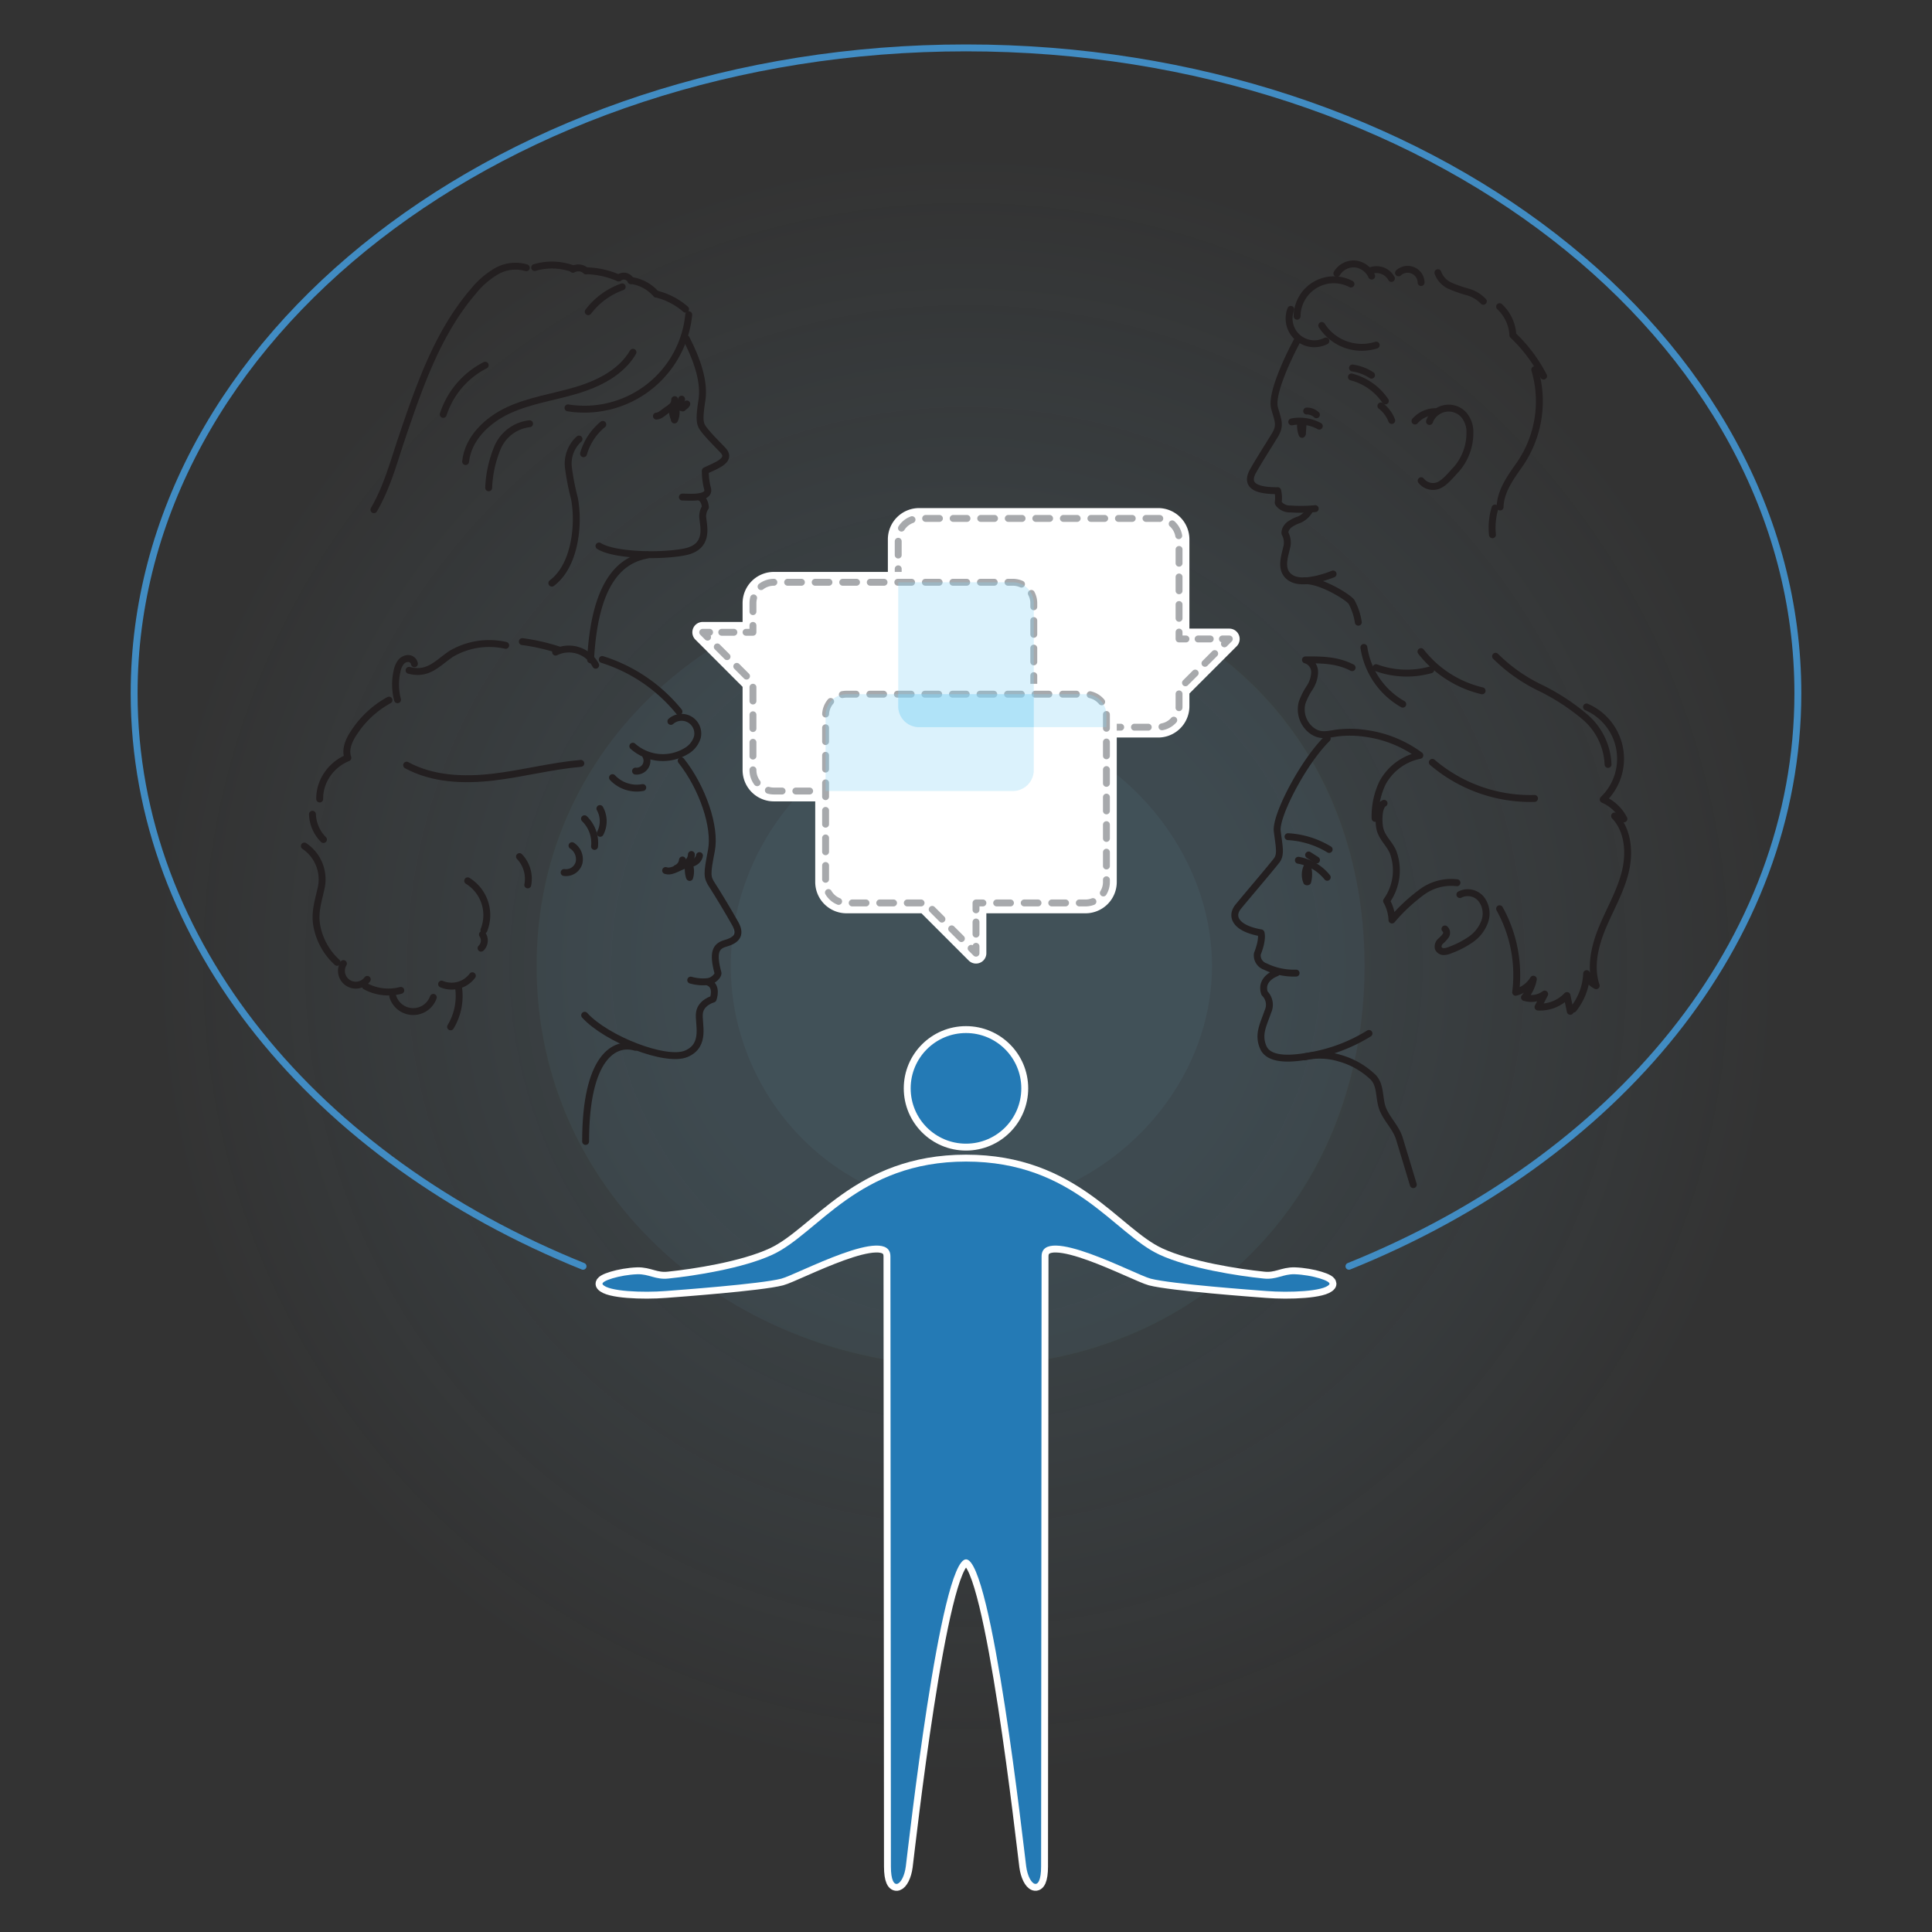 <svg xmlns="http://www.w3.org/2000/svg" xmlns:xlink="http://www.w3.org/1999/xlink" viewBox="0 0 280 280"><rect x="0" y="0" width="280" height="280" fill="#333333" stroke="none"/><defs><style>.cls-1{isolation:isolate;}.cls-2{opacity:0.1;fill:url(#radial-gradient);}.cls-3{opacity:0.05;}.cls-12,.cls-4{fill:#85d2f5;}.cls-10,.cls-11,.cls-13,.cls-16,.cls-5,.cls-6,.cls-7,.cls-9{fill:none;}.cls-6{stroke:#231f20;}.cls-10,.cls-11,.cls-13,.cls-16,.cls-6,.cls-9{stroke-linecap:round;}.cls-10,.cls-11,.cls-13,.cls-16,.cls-6,.cls-7,.cls-9{stroke-linejoin:round;}.cls-13,.cls-7{stroke:#fff;}.cls-7{stroke-width:3px;}.cls-8{fill:#fff;}.cls-10,.cls-11,.cls-9{stroke:#a7a9ac;}.cls-10{stroke-dasharray:1.996 1.996;}.cls-11{stroke-dasharray:1.761 1.761;}.cls-12{opacity:0.3;mix-blend-mode:multiply;}.cls-13{stroke-width:2px;}.cls-14,.cls-15{fill:#247ab5;}.cls-15{fill-rule:evenodd;}.cls-16{stroke:#418cc3;}</style><radialGradient id="radial-gradient" cx="140" cy="140" r="118" gradientUnits="userSpaceOnUse"><stop offset="0.36" stop-color="#85d2f5"/><stop offset="1" stop-color="#85d2f5" stop-opacity="0"/></radialGradient></defs><title>Dialog</title><g class="cls-1"><g id="Layer_1" data-name="Layer 1"><circle class="cls-2" cx="140" cy="140" r="118"/><g class="cls-3"><path class="cls-4" d="M197.76,140c0,33.5-24.258,58.052-57.76,58.052S77.769,173.5,77.769,140,106.5,83.354,140,83.354,197.76,106.5,197.76,140Z"/></g><g class="cls-3"><path class="cls-4" d="M175.653,140c0,18.9-16.758,35.053-35.653,35.053S105.907,158.9,105.907,140,121.1,104.226,140,104.226,175.653,121.1,175.653,140Z"/></g><rect class="cls-5" width="280" height="280"/><path class="cls-6" d="M185,141s-2.453.836-1.727,2.955a2.329,2.329,0,0,1,.471,2.666c-.611,1.833-1.485,3.252-.665,5.165.936,2.183,4.886,1.542,6.672,1.243a23.931,23.931,0,0,0,8.652-3.254"/><path class="cls-6" d="M192.349,107.034c-3.534,3.491-7.505,11.214-7.243,13.4s.6,3.4-.087,4.276c-1.091,1.4-4.494,5.367-5.585,6.72s-.439,3.107,3.322,3.766c0,0,.343.816-.53,3.042a1.7,1.7,0,0,0,1.134,1.833,9.445,9.445,0,0,0,4.482.958"/><path class="cls-6" d="M188.17,124.675a6.88,6.88,0,0,1,4.183,2.47"/><path class="cls-6" d="M189.507,125.447a2.727,2.727,0,0,0-.14,2.342"/><path class="cls-6" d="M189.654,123.909l1.145.735"/><path class="cls-6" d="M189.066,153.171a9.946,9.946,0,0,1,5.07.18,11.475,11.475,0,0,1,4.9,2.8c1.178,1.268.737,3.228,1.455,4.783.7,1.524,1.845,2.52,2.336,4.134q1.005,3.307,2,6.618"/><path class="cls-6" d="M211.577,129.648a2.526,2.526,0,0,1,3.064.615,3.421,3.421,0,0,1,.566,3.2,5.391,5.391,0,0,1-2.008,2.66,13.151,13.151,0,0,1-3,1.556,2.429,2.429,0,0,1-.959.235.856.856,0,0,1-.793-.5,1.027,1.027,0,0,1,.319-.992,5.267,5.267,0,0,0,.747-.8.753.753,0,0,0-.1-.989"/><path class="cls-6" d="M192.631,123.11a12.857,12.857,0,0,0-5.963-1.853"/><path class="cls-6" d="M211.157,127.935a7.171,7.171,0,0,0-5.1,1.354,25.606,25.606,0,0,0-4.323,4.043,6.077,6.077,0,0,0-.781-2.756,7.637,7.637,0,0,0,.942-7.087c-.532-1.247-1.6-2.048-1.909-3.382-.181-.791-.3-3.191.6-3.686a2.554,2.554,0,0,0-1.3,2.182,11.251,11.251,0,0,1,1.049-5.078,7.9,7.9,0,0,1,5.443-4.053,17.047,17.047,0,0,0-7.914-3.187,15.146,15.146,0,0,0-4.194-.036c-1.343.2-2.356.519-3.579-.386a3.846,3.846,0,0,1-1.372-4.046,9.932,9.932,0,0,1,1.081-2.14,4.364,4.364,0,0,0,.728-2.259,1.834,1.834,0,0,0-1.33-1.783c2.435-.011,4.6.01,6.763,1.129"/><path class="cls-6" d="M217.333,131.7a19.8,19.8,0,0,1,2.327,12.111,4.244,4.244,0,0,0,2.567-1.9,5.6,5.6,0,0,1-1.287,2.649,3.279,3.279,0,0,0,2.926-.495l-.965,1.883a5.361,5.361,0,0,0,4.2-1.666l.476,2.287"/><path class="cls-6" d="M197.665,93.83a11.385,11.385,0,0,0,5.635,8.221"/><path class="cls-6" d="M199.424,96.763a12.932,12.932,0,0,0,7.932.311"/><path class="cls-6" d="M207.585,110.484a21.851,21.851,0,0,0,14.806,5.232"/><path class="cls-6" d="M205.937,94.436a15.857,15.857,0,0,0,8.861,5.68"/><path class="cls-6" d="M216.747,95.113a23.784,23.784,0,0,0,6.389,4.525,31.333,31.333,0,0,1,6.578,4.274,9.555,9.555,0,0,1,3.336,6.872"/><path class="cls-6" d="M229.928,102.459a8.178,8.178,0,0,1,2.421,13.407,6.1,6.1,0,0,1,3,2.812"/><path class="cls-6" d="M233.991,118.259c2,2.084,2.243,5.353,1.542,8.157s-2.191,5.335-3.3,8.005-1.822,5.694-.9,8.433a2.5,2.5,0,0,1-1.384-1.75,8.814,8.814,0,0,1-1.935,5.15"/><path class="cls-6" d="M189.5,125.582a4.174,4.174,0,0,1,.024,2.2"/><path class="cls-6" d="M98.723,110.246c3.105,3.92,5.04,9.622,4.378,13.032s-.662,3.818.1,4.989,2.393,3.869,3.36,5.6,0,2.444-1.425,2.851-1.887,1.333-1.072,4.336c0,0-.03.73-1.446,1.284,1.459.559.733,2.454.733,2.454s-1.778.478-1.982,2.005,1.046,4.671-1.908,5.925-11.613-2.144-14.728-5.584"/><path class="cls-6" d="M92.1,151.786c-3-.916-7.229,1.324-7.229,13.643"/><path class="cls-6" d="M66.459,143.13a8.671,8.671,0,0,1-1.157,5.688"/><path class="cls-6" d="M96.467,126.164c1.029.343,2.031-.712,3.429-.95S101.373,124,101.373,124"/><path class="cls-6" d="M98.943,125.294a1.5,1.5,0,0,0,1.258-1.451"/><path class="cls-6" d="M98.042,125.83a1.45,1.45,0,0,0,.864-1.194"/><path class="cls-6" d="M99.8,125a3.1,3.1,0,0,1,.154,2.169"/><path class="cls-6" d="M99.806,125.271a3.93,3.93,0,0,0,.087,1.778"/><path class="cls-6" d="M103.032,142.191a6.337,6.337,0,0,1-2.927-.146"/><path class="cls-6" d="M76.487,128.245a4.649,4.649,0,0,0-1.2-4.1"/><path class="cls-6" d="M82.9,122.559a2.344,2.344,0,0,1,1.019,2.467,1.96,1.96,0,0,1-2.161,1.425"/><path class="cls-6" d="M91.713,108.145a6.558,6.558,0,0,0,7.708.726,3.472,3.472,0,0,0,1.648-2.039,2.345,2.345,0,0,0-3.839-2.282"/><path class="cls-6" d="M98.4,103.131a23.318,23.318,0,0,0-11.116-7.55"/><path class="cls-6" d="M86.331,96.409a4.383,4.383,0,0,0-5.81-1.9"/><path class="cls-6" d="M80.921,94.169A29.7,29.7,0,0,0,75.7,92.986"/><path class="cls-6" d="M73.287,93.529A10.875,10.875,0,0,0,65.41,94.75c-2.043,1.366-3.307,3.128-6.126,2.4"/><path class="cls-6" d="M57.612,101.41a8.742,8.742,0,0,1-.066-4.162,3.186,3.186,0,0,1,.492-1.2,1.421,1.421,0,0,1,1.1-.614.928.928,0,0,1,.922.762"/><path class="cls-6" d="M56.375,101.468a14.173,14.173,0,0,0-5,4.6c-.76,1.109-1.411,2.495-.958,3.761a6.586,6.586,0,0,0-2.993,2.42,6.139,6.139,0,0,0-1.091,3.55"/><path class="cls-6" d="M45.283,118.009a5.44,5.44,0,0,0,1.594,3.662"/><path class="cls-6" d="M44.11,122.613a5.808,5.808,0,0,1,2.467,5.92c-.422,2.008-1.028,3.636-.659,5.654a9.487,9.487,0,0,0,2.938,5.283"/><path class="cls-6" d="M49.77,139.648a2.078,2.078,0,0,0,3.458,2.294"/><path class="cls-6" d="M52.965,142.934a7.013,7.013,0,0,0,5.119.6"/><path class="cls-6" d="M64,142.626a3.757,3.757,0,0,0,4.459-1.214"/><path class="cls-6" d="M56.922,144.394a3.09,3.09,0,0,0,5.874.153"/><path class="cls-6" d="M67.781,127.655a5.841,5.841,0,0,1,2.351,7.141"/><path class="cls-6" d="M69.919,135.431a1.537,1.537,0,0,1-.2,1.985"/><path class="cls-6" d="M93.593,109.553a1.507,1.507,0,0,1-1.486,2.2"/><path class="cls-6" d="M88.766,112.7a4.825,4.825,0,0,0,4.386,1.439"/><path class="cls-6" d="M86.942,117.181a3.753,3.753,0,0,1,.044,3.589"/><path class="cls-6" d="M84.71,118.66a4.9,4.9,0,0,1,1.457,4.012"/><path class="cls-6" d="M84.177,110.634c-4.272.373-8.447,1.492-12.707,1.99s-8.775.319-12.542-1.732"/><path class="cls-6" d="M187.921,49.5c-1.718,3.245-3.7,7.827-3.207,9.622s.94,2.5.038,3.971c-.993,1.623-2.291,3.646-3.131,5.135s-.668,2.921,3.551,2.883a4.394,4.394,0,0,1,.076,1.68c-.022.212.386.524.52.627a2.172,2.172,0,0,0,1.3.344,20.119,20.119,0,0,0,3.545-.049"/><path class="cls-6" d="M189.826,73.905a3.273,3.273,0,0,1-1.523,1.407,5.345,5.345,0,0,0-1.389.691,1.946,1.946,0,0,0-.537.612c-.092.173-.226.586-.108.766a2.72,2.72,0,0,1,.2,1.984c-.276,1.269-1.138,3.513.813,4.505s5.92-.683,5.92-.683"/><path class="cls-6" d="M189.072,84.171c2.207-.14,6.217,2.285,6.791,3.049a8.977,8.977,0,0,1,.993,2.957"/><path class="cls-6" d="M188.5,61.3a3.652,3.652,0,0,0,.207,1.65"/><path class="cls-6" d="M188.854,61.349l-.095,1.463"/><path class="cls-6" d="M189.372,59.573a1.989,1.989,0,0,1,1.414.539"/><path class="cls-6" d="M207.175,61.084a2.957,2.957,0,0,1,4.986-.942,3.849,3.849,0,0,1,.869,2.6,8.012,8.012,0,0,1-1.913,5.214c-.749.772-1.788,2.154-2.822,2.458a2.18,2.18,0,0,1-2.331-.745"/><path class="cls-6" d="M192.156,49.416a3.662,3.662,0,0,1-5.085-4.581"/><path class="cls-6" d="M187.986,45.832a5.323,5.323,0,0,1,7.805-4.668"/><path class="cls-6" d="M193.751,39.629a2.829,2.829,0,0,1,2.824-1.352,3.028,3.028,0,0,1,2.219,1.738"/><path class="cls-6" d="M191.562,47.174a6.89,6.89,0,0,0,7.885,2.841"/><path class="cls-6" d="M195.858,54.634a8.5,8.5,0,0,1,4.918,3.475"/><path class="cls-6" d="M196.014,53.33a6.9,6.9,0,0,1,2.757,1.046"/><path class="cls-6" d="M200.128,58.829a4.871,4.871,0,0,1,1.572,2.11"/><path class="cls-6" d="M205.07,61.018a4.01,4.01,0,0,1,3.19-1.357"/><path class="cls-6" d="M216.664,73.629A9.9,9.9,0,0,0,216.3,77.5"/><path class="cls-6" d="M198.582,39.254a2.457,2.457,0,0,1,3.071,1.1"/><path class="cls-6" d="M202.684,39.547a1.954,1.954,0,0,1,3.275,1.4"/><path class="cls-6" d="M217.333,44.444a6.075,6.075,0,0,1,1.924,4.137,22.074,22.074,0,0,1,4.451,5.923"/><path class="cls-6" d="M208.391,39.517a3.3,3.3,0,0,0,1.779,1.905,19.03,19.03,0,0,0,2.529.886,4.98,4.98,0,0,1,2.276,1.357"/><path class="cls-6" d="M222.429,53.578a16.1,16.1,0,0,1-2.215,13.773c-1.312,1.866-2.75,3.844-2.807,6.124"/><path class="cls-6" d="M187.209,61.145a5.95,5.95,0,0,1,3.993.613"/><path class="cls-6" d="M99.457,49.069c.946,1.861,2.775,5.677,2.271,8.925s-.252,3.564.442,4.447,2.056,2.217,2.616,2.823c1.345,1.454-1.061,2.217-2.569,2.962a9.881,9.881,0,0,0,.324,2.576c.434,1.6-2.981,1.216-3.647,1.239"/><path class="cls-6" d="M101.434,72.062c.745.344.8,1.451.8,1.451a2.314,2.314,0,0,0-.363,1.68c.1,1.165.916,4.085-2.634,4.792s-10.29.515-12.428-.859"/><path class="cls-6" d="M93.836,80.424c-3.7.687-7.636,3.589-8.247,15.2"/><path class="cls-6" d="M95.134,60.306c1.088-.049,1.814-1.971,3.818-1.182"/><path class="cls-6" d="M98.422,58.959a.874.874,0,0,0,1.113-.416"/><path class="cls-6" d="M97.839,58.95a1.525,1.525,0,0,0,.944-1.1"/><path class="cls-6" d="M97.173,59.05a1.288,1.288,0,0,0,.609-1.131"/><path class="cls-6" d="M97.872,59.016a2.479,2.479,0,0,1-.126,1.85"/><path class="cls-6" d="M97.5,59.054a2.684,2.684,0,0,0,.269,1.728"/><path class="cls-6" d="M99.816,45.613a15.188,15.188,0,0,1-17.5,13.5"/><path class="cls-6" d="M76.747,61.41a5.747,5.747,0,0,0-4.625,3.42,16.931,16.931,0,0,0-1.3,5.863"/><path class="cls-6" d="M87.362,61.508a8.529,8.529,0,0,0-2.79,4.248"/><path class="cls-6" d="M83.915,63.631a4.8,4.8,0,0,0-1.536,4.129,36.034,36.034,0,0,0,.878,4.5c.714,3.791.077,9.737-3.28,12.25"/><path class="cls-6" d="M91.736,51.049c-1.706,2.934-5,4.569-8.251,5.535s-6.673,1.441-9.758,2.856-5.9,4.077-6.246,7.453"/><path class="cls-6" d="M76.276,38.809a5.509,5.509,0,0,0-4.315.5A12.093,12.093,0,0,0,68.6,42.22c-5.127,5.961-7.77,13.606-10.3,21.05-1.239,3.644-2.147,7.221-4.11,10.6"/><path class="cls-6" d="M77.487,38.775A8.814,8.814,0,0,1,83,38.941"/><path class="cls-6" d="M83.045,39.029a1.593,1.593,0,0,1,1.883.239"/><path class="cls-6" d="M85,39.24a12.434,12.434,0,0,1,4.652,1.044"/><path class="cls-6" d="M89.691,40.28a1.119,1.119,0,0,1,1.745.407"/><path class="cls-6" d="M91.531,40.657A5.89,5.89,0,0,1,95.1,42.63"/><path class="cls-6" d="M95.149,42.623a10.073,10.073,0,0,1,4.208,2.192"/><path class="cls-6" d="M64.239,60.055a12.221,12.221,0,0,1,6.077-7.124"/><path class="cls-6" d="M85.253,45.172a10.691,10.691,0,0,1,4.918-3.6"/><path class="cls-7" d="M170.878,92.6V78.166a3.032,3.032,0,0,0-3.032-3.032H133.208a3.032,3.032,0,0,0-3.032,3.032v24.19a3.032,3.032,0,0,0,3.032,3.032h34.637a3.032,3.032,0,0,0,3.032-3.032V99.888l7.283-7.284h-7.283Z"/><path class="cls-8" d="M170.878,92.6V78.166a3.032,3.032,0,0,0-3.032-3.032H133.208a3.032,3.032,0,0,0-3.032,3.032v24.19a3.032,3.032,0,0,0,3.032,3.032h34.637a3.032,3.032,0,0,0,3.032-3.032V99.888l7.283-7.284h-7.283Z"/><polyline class="cls-9" points="171.878 92.604 170.878 92.604 170.878 91.604"/><path class="cls-10" d="M170.878,89.609V78.166a3.032,3.032,0,0,0-3.032-3.032H133.208a3.032,3.032,0,0,0-3.032,3.032v24.19a3.032,3.032,0,0,0,3.032,3.032h34.637a3.032,3.032,0,0,0,3.032-3.032V99.888l5.871-5.871"/><polyline class="cls-9" points="177.454 93.311 178.161 92.604 177.161 92.604"/><polyline class="cls-11" points="175.4 92.604 173.152 92.604 172.759 92.604"/><path class="cls-7" d="M109.122,91.637V87.419a3.032,3.032,0,0,1,3.032-3.032h34.637a3.032,3.032,0,0,1,3.032,3.032v24.19a3.032,3.032,0,0,1-3.032,3.032H112.155a3.032,3.032,0,0,1-3.032-3.032V98.921l-7.283-7.284h7.283Z"/><path class="cls-8" d="M109.122,91.637V87.419a3.032,3.032,0,0,1,3.032-3.032h34.637a3.032,3.032,0,0,1,3.032,3.032v24.19a3.032,3.032,0,0,1-3.032,3.032H112.155a3.032,3.032,0,0,1-3.032-3.032V98.921l-7.283-7.284h7.283Z"/><polyline class="cls-9" points="108.122 91.637 109.122 91.637 109.122 90.637"/><path class="cls-10" d="M109.122,88.642V87.419a3.032,3.032,0,0,1,3.032-3.032h34.637a3.032,3.032,0,0,1,3.032,3.032v24.19a3.032,3.032,0,0,1-3.032,3.032H112.155a3.032,3.032,0,0,1-3.032-3.032V98.921l-5.871-5.871"/><polyline class="cls-9" points="102.546 92.345 101.839 91.637 102.839 91.637"/><polyline class="cls-11" points="104.6 91.637 106.848 91.637 107.241 91.637"/><path class="cls-7" d="M141.45,130.862h15.868a3.032,3.032,0,0,0,3.032-3.032v-24.19a3.032,3.032,0,0,0-3.032-3.032H122.681a3.032,3.032,0,0,0-3.032,3.032v24.19a3.032,3.032,0,0,0,3.032,3.032h11.485l7.284,7.283v-7.283Z"/><path class="cls-8" d="M141.45,130.862h15.868a3.032,3.032,0,0,0,3.032-3.032v-24.19a3.032,3.032,0,0,0-3.032-3.032H122.681a3.032,3.032,0,0,0-3.032,3.032v24.19a3.032,3.032,0,0,0,3.032,3.032h11.485l7.284,7.283v-7.283Z"/><polyline class="cls-9" points="141.45 131.862 141.45 130.862 142.45 130.862"/><path class="cls-10" d="M144.446,130.862h12.873a3.032,3.032,0,0,0,3.032-3.032v-24.19a3.032,3.032,0,0,0-3.032-3.032H122.682a3.032,3.032,0,0,0-3.032,3.032v24.19a3.032,3.032,0,0,0,3.032,3.032h11.485l5.871,5.871"/><polyline class="cls-9" points="140.743 137.438 141.45 138.145 141.45 137.145"/><polyline class="cls-11" points="141.45 135.384 141.45 133.136 141.45 132.742"/><path class="cls-12" d="M122.681,100.607a3.032,3.032,0,0,0-3.032,3.032v11h27.143a3.032,3.032,0,0,0,3.032-3.032v-11Z"/><path class="cls-12" d="M146.792,84.387H130.176v17.969a3.032,3.032,0,0,0,3.032,3.032h16.616V87.419A3.032,3.032,0,0,0,146.792,84.387Z"/><path class="cls-12" d="M157.319,100.607H130.176v1.749a3.032,3.032,0,0,0,3.032,3.032h27.143v-1.749A3.032,3.032,0,0,0,157.319,100.607Z"/><circle class="cls-13" cx="139.998" cy="157.732" r="8.017"/><circle class="cls-14" cx="139.998" cy="157.732" r="8.017"/><path class="cls-13" d="M192.655,186.143c-.76,1.03-5.83,1.22-9.12.96-1.71-.13-13.77-1.01-16.77-1.79-2.29-.6-15.81-7.93-15.81-3.23s-.07,84.45-.07,88.42-1.8,2.71-2.16,0-4.98-44.51-8.72-44.51-8.38,41.79-8.73,44.51-2.16,3.97-2.16,0-.07-83.72-.07-88.42-13.51,2.63-15.81,3.23c-3,.78-15.06,1.66-16.76,1.79-3.3.26-8.36.07-9.13-.96-.36-.49,2.53-1.38,5.01-1.47,1.73-.05,2.63.83,4.53.62,3.72-.38,10.79-1.47,15.08-3.46,6.58-3.04,12.38-13.49,28.04-13.49s21.45,10.45,28.03,13.49c4.3,1.99,11.37,3.08,15.08,3.46,1.91.21,2.81-.67,4.53-.62C190.135,184.763,193.015,185.653,192.655,186.143Z"/><path class="cls-15" d="M192.655,186.143c-.76,1.03-5.83,1.22-9.12.96-1.71-.13-13.77-1.01-16.77-1.79-2.29-.6-15.81-7.93-15.81-3.23s-.07,84.45-.07,88.42-1.8,2.71-2.16,0-4.98-44.51-8.72-44.51-8.38,41.79-8.73,44.51-2.16,3.97-2.16,0-.07-83.72-.07-88.42-13.51,2.63-15.81,3.23c-3,.78-15.06,1.66-16.76,1.79-3.3.26-8.36.07-9.13-.96-.36-.49,2.53-1.38,5.01-1.47,1.73-.05,2.63.83,4.53.62,3.72-.38,10.79-1.47,15.08-3.46,6.58-3.04,12.38-13.49,28.04-13.49s21.45,10.45,28.03,13.49c4.3,1.99,11.37,3.08,15.08,3.46,1.91.21,2.81-.67,4.53-.62C190.135,184.763,193.015,185.653,192.655,186.143Z"/><path class="cls-16" d="M84.5,183.52c-38.65-15.58-65.06-46.93-65.06-83.05C19.44,48.81,73.42,6.94,140,6.94s120.56,41.87,120.56,93.53c0,36.12-26.41,67.47-65.06,83.05"/></g></g></svg>